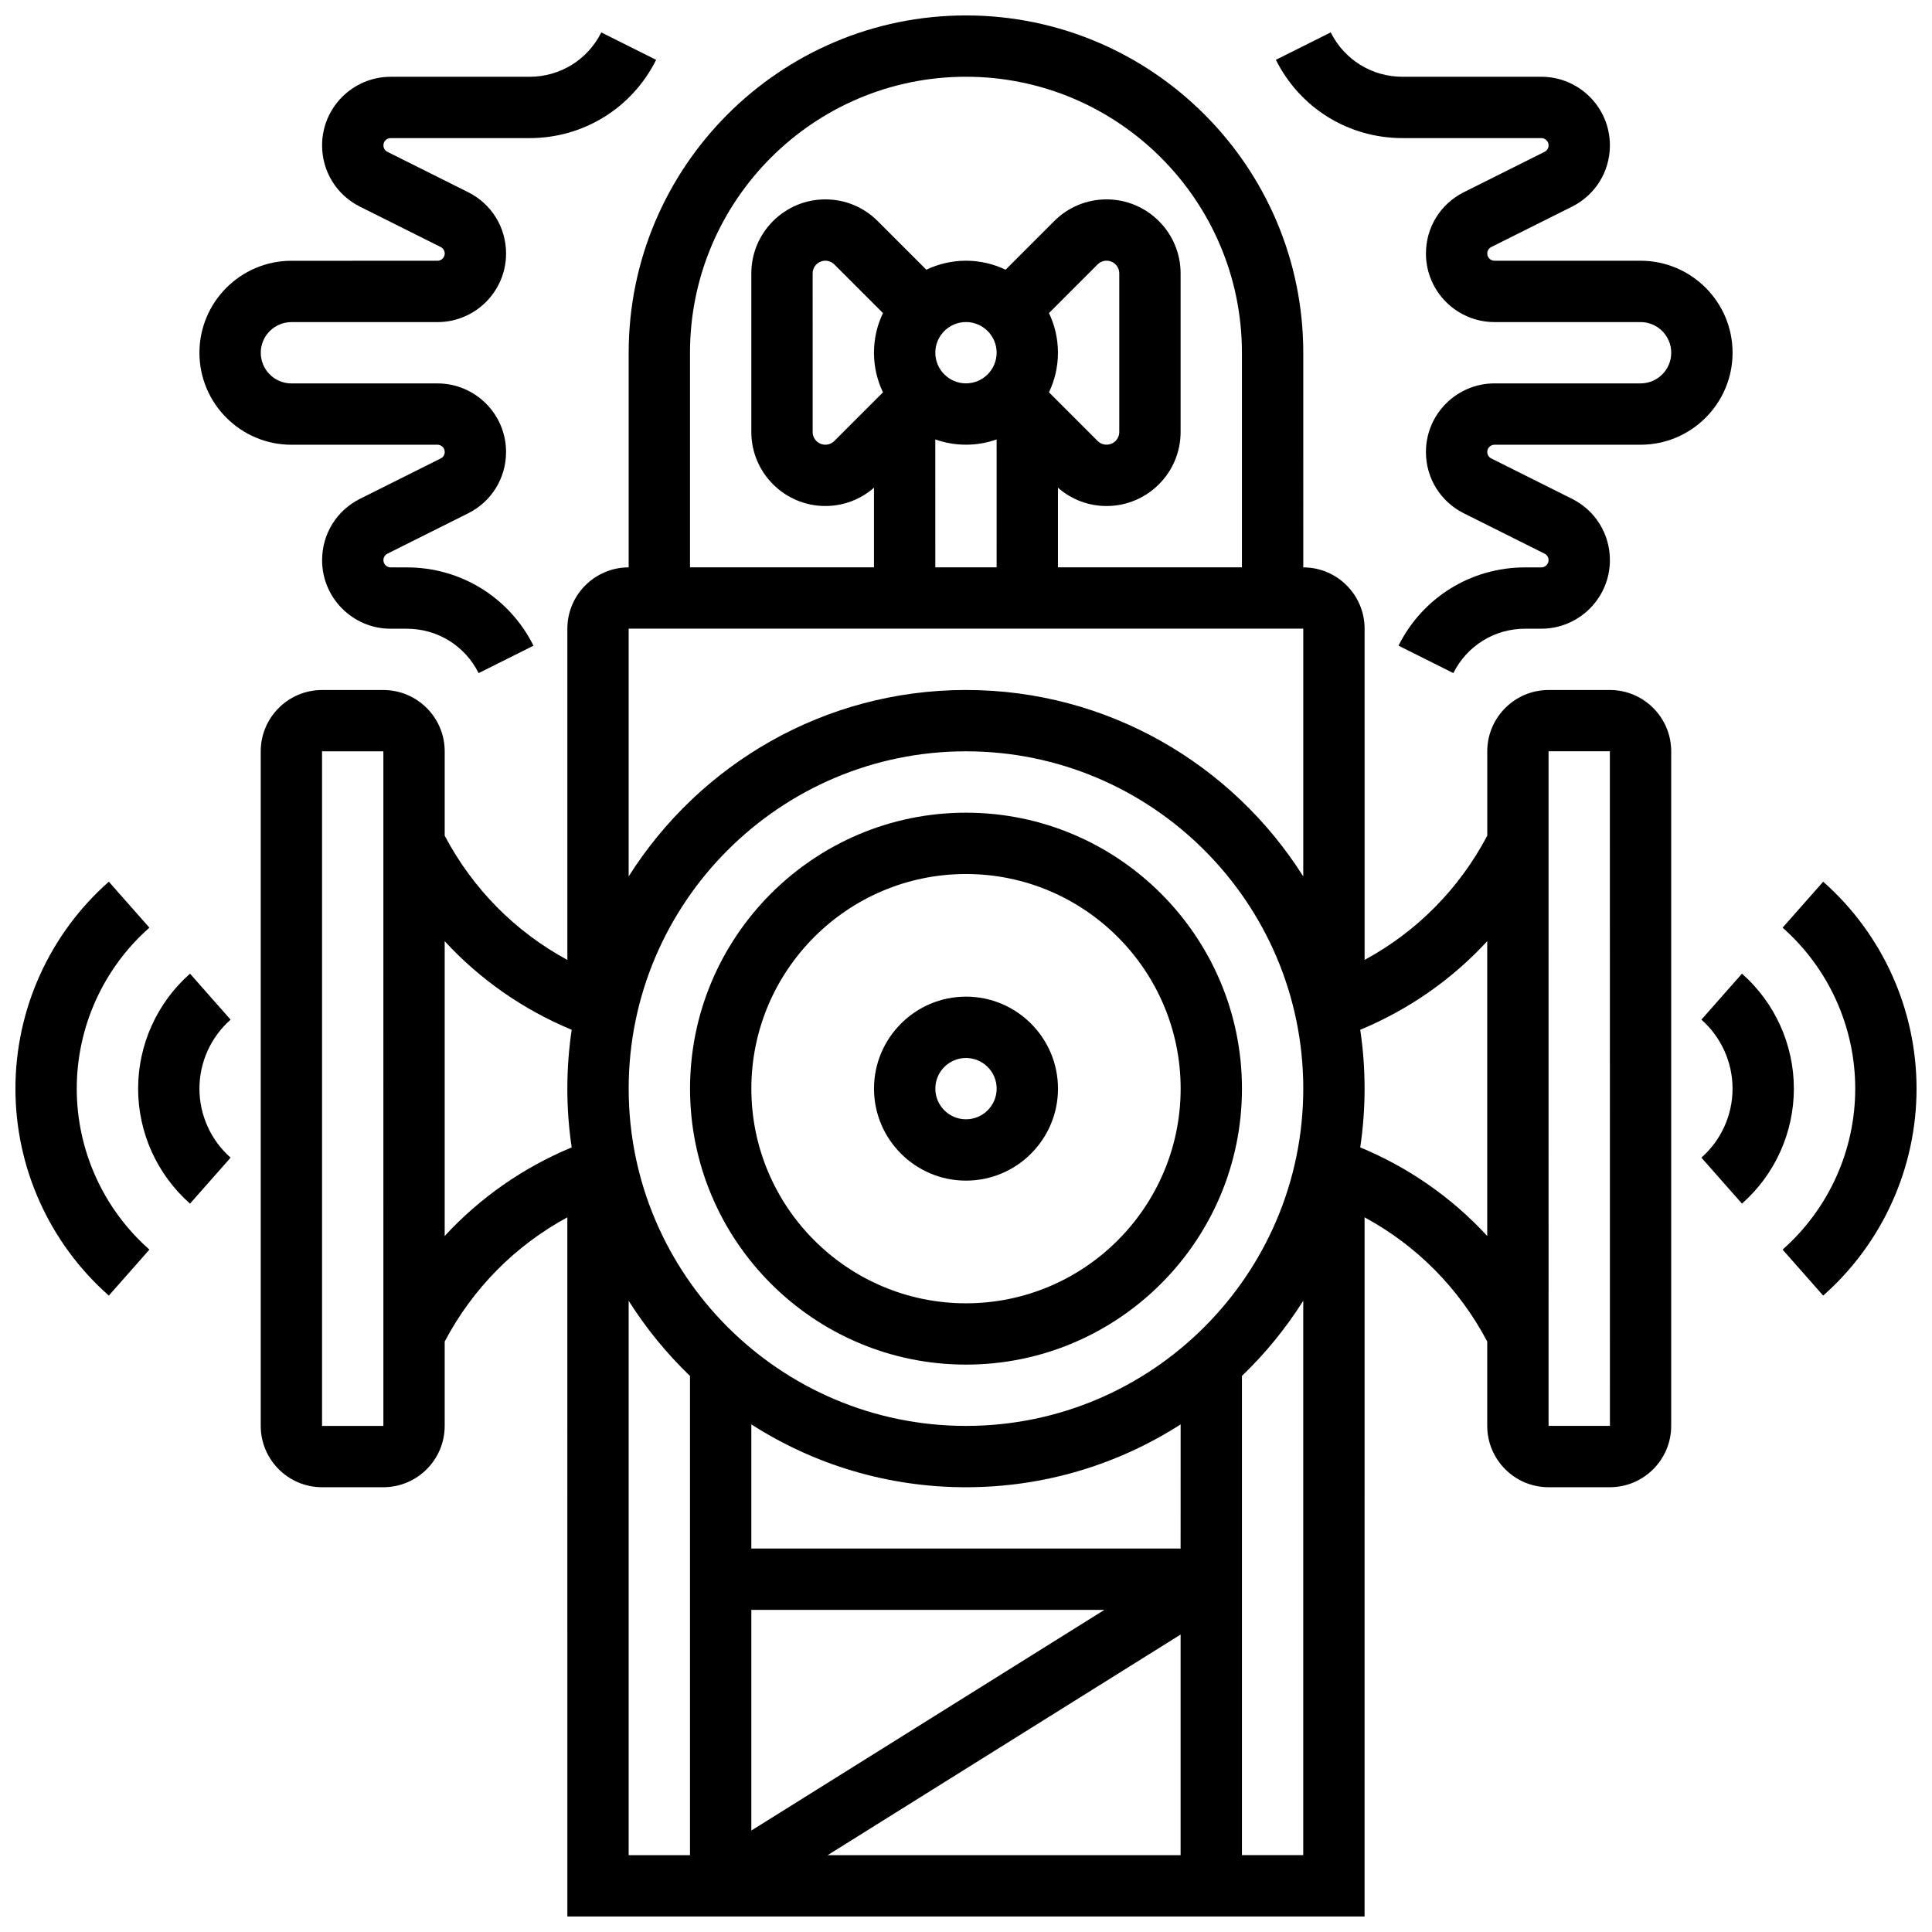 <?xml version="1.0" encoding="UTF-8"?>
<!-- Uploaded to: ICON Repo, www.iconrepo.com, Generator: ICON Repo Mixer Tools -->
<svg width="800px" height="800px" version="1.1" viewBox="144 144 512 512" xmlns="http://www.w3.org/2000/svg">
 <defs>
  <clipPath id="c">
   <path d="m148.09 377h35.906v111h-35.906z"/>
  </clipPath>
  <clipPath id="b">
   <path d="m213 148.09h374v503.81h-374z"/>
  </clipPath>
  <clipPath id="a">
   <path d="m616 377h35.902v111h-35.902z"/>
  </clipPath>
 </defs>
 <path d="m400 408.12c-13.441 0-24.379 10.934-24.379 24.379 0 13.441 10.938 24.379 24.379 24.379s24.379-10.934 24.379-24.379c-0.004-13.445-10.938-24.379-24.379-24.379zm0 32.504c-4.481 0-8.125-3.644-8.125-8.125 0-4.481 3.644-8.125 8.125-8.125s8.125 3.644 8.125 8.125c0 4.481-3.644 8.125-8.125 8.125z"/>
 <path d="m400 359.37c-40.324 0-73.133 32.809-73.133 73.133s32.809 73.133 73.133 73.133 73.133-32.809 73.133-73.133-32.809-73.133-73.133-73.133zm0 130.02c-31.363 0-56.883-25.516-56.883-56.883 0-31.363 25.516-56.883 56.883-56.883 31.363 0 56.883 25.516 56.883 56.883-0.004 31.367-25.52 56.883-56.883 56.883z"/>
 <path d="m205.11 414.22-10.754-12.188c-8.742 7.715-13.754 18.82-13.754 30.473 0 11.648 5.016 22.754 13.754 30.473l10.754-12.184c-5.246-4.637-8.258-11.301-8.258-18.289 0-6.992 3.012-13.656 8.258-18.285z"/>
 <g clip-path="url(#c)">
  <path d="m164.34 432.5c0-16.309 7.016-31.859 19.25-42.656l-10.75-12.184c-15.73 13.879-24.75 33.867-24.75 54.84s9.023 40.961 24.75 54.844l10.754-12.188c-12.234-10.797-19.254-26.348-19.254-42.656z"/>
 </g>
 <g clip-path="url(#b)">
  <path d="m570.64 326.86h-16.25c-8.961 0-16.25 7.293-16.25 16.25v22.359c-7.453 14.109-18.707 25.445-32.504 32.914l-0.004-87.773c0-8.961-7.293-16.25-16.25-16.25l-0.004-56.883c0-49.285-40.098-89.387-89.387-89.387-49.285 0-89.387 40.098-89.387 89.387v56.883c-8.961 0-16.25 7.293-16.25 16.25v87.777c-13.797-7.469-25.051-18.805-32.504-32.914v-22.359c0-8.961-7.293-16.25-16.25-16.25l-16.254-0.004c-8.961 0-16.25 7.293-16.25 16.25v178.77c0 8.961 7.293 16.25 16.25 16.25h16.25c8.961 0 16.25-7.293 16.25-16.25v-22.359c7.453-14.109 18.707-25.445 32.504-32.914l0.004 185.29h211.27l0.004-185.29c13.797 7.469 25.051 18.805 32.504 32.914v22.359c0 8.961 7.293 16.25 16.25 16.25h16.25c8.961 0 16.25-7.293 16.25-16.25l0.004-178.77c0-8.961-7.289-16.254-16.25-16.254zm-325.04 195.02h-16.254v-178.77h16.25zm97.512 48.758h93.555l-93.555 58.473zm113.76 6.535v58.473h-93.555zm0-22.789h-113.76v-32.906c16.43 10.539 35.953 16.656 56.883 16.656 20.926 0 40.453-6.117 56.883-16.656zm-56.879-32.504c-49.285 0-89.387-40.098-89.387-89.387 0-49.285 40.098-89.387 89.387-89.387 49.285 0 89.387 40.098 89.387 89.387-0.004 49.289-40.102 89.387-89.387 89.387zm-73.137-284.41c0-40.324 32.809-73.133 73.133-73.133 40.324 0 73.133 32.809 73.133 73.133v56.883h-48.754v-21.105c3.574 3.129 8.094 4.852 12.887 4.852 10.816 0 19.617-8.801 19.617-19.617v-42.027c0-10.816-8.801-19.617-19.617-19.617-5.242 0-10.168 2.039-13.871 5.746l-12.891 12.891c-3.18-1.527-6.742-2.383-10.5-2.383s-7.32 0.855-10.504 2.383l-12.887-12.887c-3.707-3.707-8.633-5.75-13.875-5.75-10.816 0-19.617 8.801-19.617 19.617v42.023c0 10.816 8.801 19.617 19.617 19.617 4.793 0 9.312-1.727 12.887-4.852v21.105h-48.754zm95.133 10.5c1.523-3.18 2.379-6.742 2.379-10.5 0-3.758-0.855-7.32-2.383-10.504l12.891-12.891c0.637-0.637 1.48-0.984 2.379-0.984 1.855 0 3.363 1.508 3.363 3.363v42.023c0 1.855-1.508 3.363-3.363 3.363-0.898 0-1.746-0.348-2.379-0.984zm-13.871-10.5c0 4.481-3.644 8.125-8.125 8.125s-8.125-3.644-8.125-8.125 3.644-8.125 8.125-8.125c4.481-0.004 8.125 3.644 8.125 8.125zm-30.121 10.504-12.891 12.891c-0.637 0.637-1.48 0.984-2.379 0.984-1.855 0-3.363-1.508-3.363-3.363l-0.004-42.031c0-1.855 1.508-3.363 3.363-3.363 0.898 0 1.746 0.348 2.379 0.984l12.891 12.891c-1.523 3.18-2.379 6.742-2.379 10.504 0 3.758 0.855 7.32 2.383 10.504zm13.867 12.477c2.543 0.902 5.277 1.398 8.125 1.398s5.582-0.496 8.125-1.398l0.004 33.898h-16.25zm97.512 50.152v65.656c-18.727-29.66-51.789-49.406-89.383-49.406s-70.66 19.742-89.387 49.402v-65.652zm-227.53 160.95v-78.129c9.316 10.113 20.738 18.109 33.656 23.48-0.754 5.09-1.152 10.289-1.152 15.586 0 5.293 0.395 10.496 1.152 15.582-12.918 5.375-24.336 13.367-33.656 23.48zm48.758 17.172c4.602 7.285 10.066 13.977 16.25 19.918v127h-16.25zm162.52 146.91v-127c6.188-5.945 11.652-12.633 16.25-19.918v146.91zm31.352-187.57c0.754-5.09 1.152-10.289 1.152-15.582 0-5.293-0.395-10.496-1.152-15.582 12.918-5.375 24.336-13.367 33.656-23.48v78.129c-9.316-10.117-20.738-18.109-33.656-23.484zm66.16 73.801h-16.25l-0.004-178.77h16.25l0.012 178.77h-0.008z"/>
 </g>
 <path d="m605.64 402.03-10.754 12.184c5.246 4.633 8.258 11.297 8.258 18.289 0 6.992-3.008 13.656-8.258 18.285l10.754 12.184c8.742-7.715 13.754-18.82 13.754-30.469 0-11.652-5.012-22.758-13.754-30.473z"/>
 <g clip-path="url(#a)">
  <path d="m627.16 377.66-10.754 12.184c12.23 10.797 19.25 26.344 19.25 42.656s-7.016 31.859-19.25 42.656l10.754 12.188c15.727-13.883 24.746-33.875 24.746-54.844 0-20.973-9.02-40.961-24.746-54.84z"/>
 </g>
 <path d="m221.23 261.86h38.711c1.059 0 1.918 0.859 1.918 1.918 0 0.73-0.406 1.387-1.059 1.715l-21.398 10.699c-6.195 3.098-10.043 9.324-10.043 16.25-0.004 10.023 8.148 18.176 18.168 18.176h4.289c8.109 0 15.402 4.508 19.027 11.762l14.535-7.269c-6.394-12.797-19.258-20.746-33.562-20.746h-4.289c-1.059 0-1.918-0.859-1.918-1.918 0-0.73 0.406-1.387 1.059-1.715l21.398-10.699c6.195-3.098 10.043-9.324 10.043-16.25 0.004-10.02-8.148-18.172-18.168-18.172h-38.711c-4.481 0-8.125-3.644-8.125-8.125s3.644-8.125 8.125-8.125h38.711c10.02-0.004 18.172-8.152 18.172-18.172 0-6.926-3.848-13.152-10.043-16.25l-21.402-10.703c-0.652-0.324-1.059-0.984-1.059-1.715 0-1.059 0.859-1.918 1.918-1.918h36.793c14.305 0 27.168-7.949 33.562-20.742l-14.535-7.269c-3.625 7.254-10.918 11.758-19.027 11.758h-36.793c-10.02 0-18.172 8.152-18.172 18.172 0 6.926 3.848 13.152 10.043 16.25l21.398 10.699c0.656 0.328 1.059 0.984 1.059 1.715 0 1.059-0.863 1.918-1.918 1.918l-38.707 0.004c-13.441 0-24.379 10.938-24.379 24.379 0 13.441 10.938 24.375 24.379 24.375z"/>
 <path d="m515.68 180.6h36.793c1.059 0 1.918 0.859 1.918 1.918 0 0.73-0.406 1.387-1.059 1.715l-21.398 10.699c-6.195 3.098-10.043 9.324-10.043 16.25-0.004 10.023 8.148 18.172 18.168 18.172h38.711c4.481 0 8.125 3.644 8.125 8.125 0 4.481-3.644 8.125-8.125 8.125h-38.711c-10.02 0.004-18.172 8.156-18.172 18.176 0 6.926 3.848 13.152 10.043 16.25l21.398 10.699c0.656 0.328 1.059 0.984 1.059 1.715 0 1.059-0.863 1.918-1.918 1.918h-4.289c-14.305 0-27.168 7.949-33.562 20.742l14.535 7.269c3.629-7.254 10.918-11.762 19.027-11.762h4.289c10.02 0 18.172-8.152 18.172-18.172 0-6.926-3.848-13.152-10.043-16.25l-21.398-10.699c-0.656-0.328-1.059-0.984-1.059-1.715 0-1.059 0.863-1.918 1.918-1.918h38.711c13.441 0 24.379-10.938 24.379-24.379 0-13.441-10.938-24.379-24.379-24.379h-38.711c-1.059 0-1.918-0.859-1.918-1.918 0-0.73 0.406-1.387 1.059-1.715l21.398-10.699c6.195-3.098 10.043-9.324 10.043-16.25 0.004-10.02-8.148-18.172-18.168-18.172h-36.793c-8.109 0-15.402-4.508-19.027-11.762l-14.535 7.269c6.398 12.797 19.258 20.746 33.562 20.746z"/>
</svg>